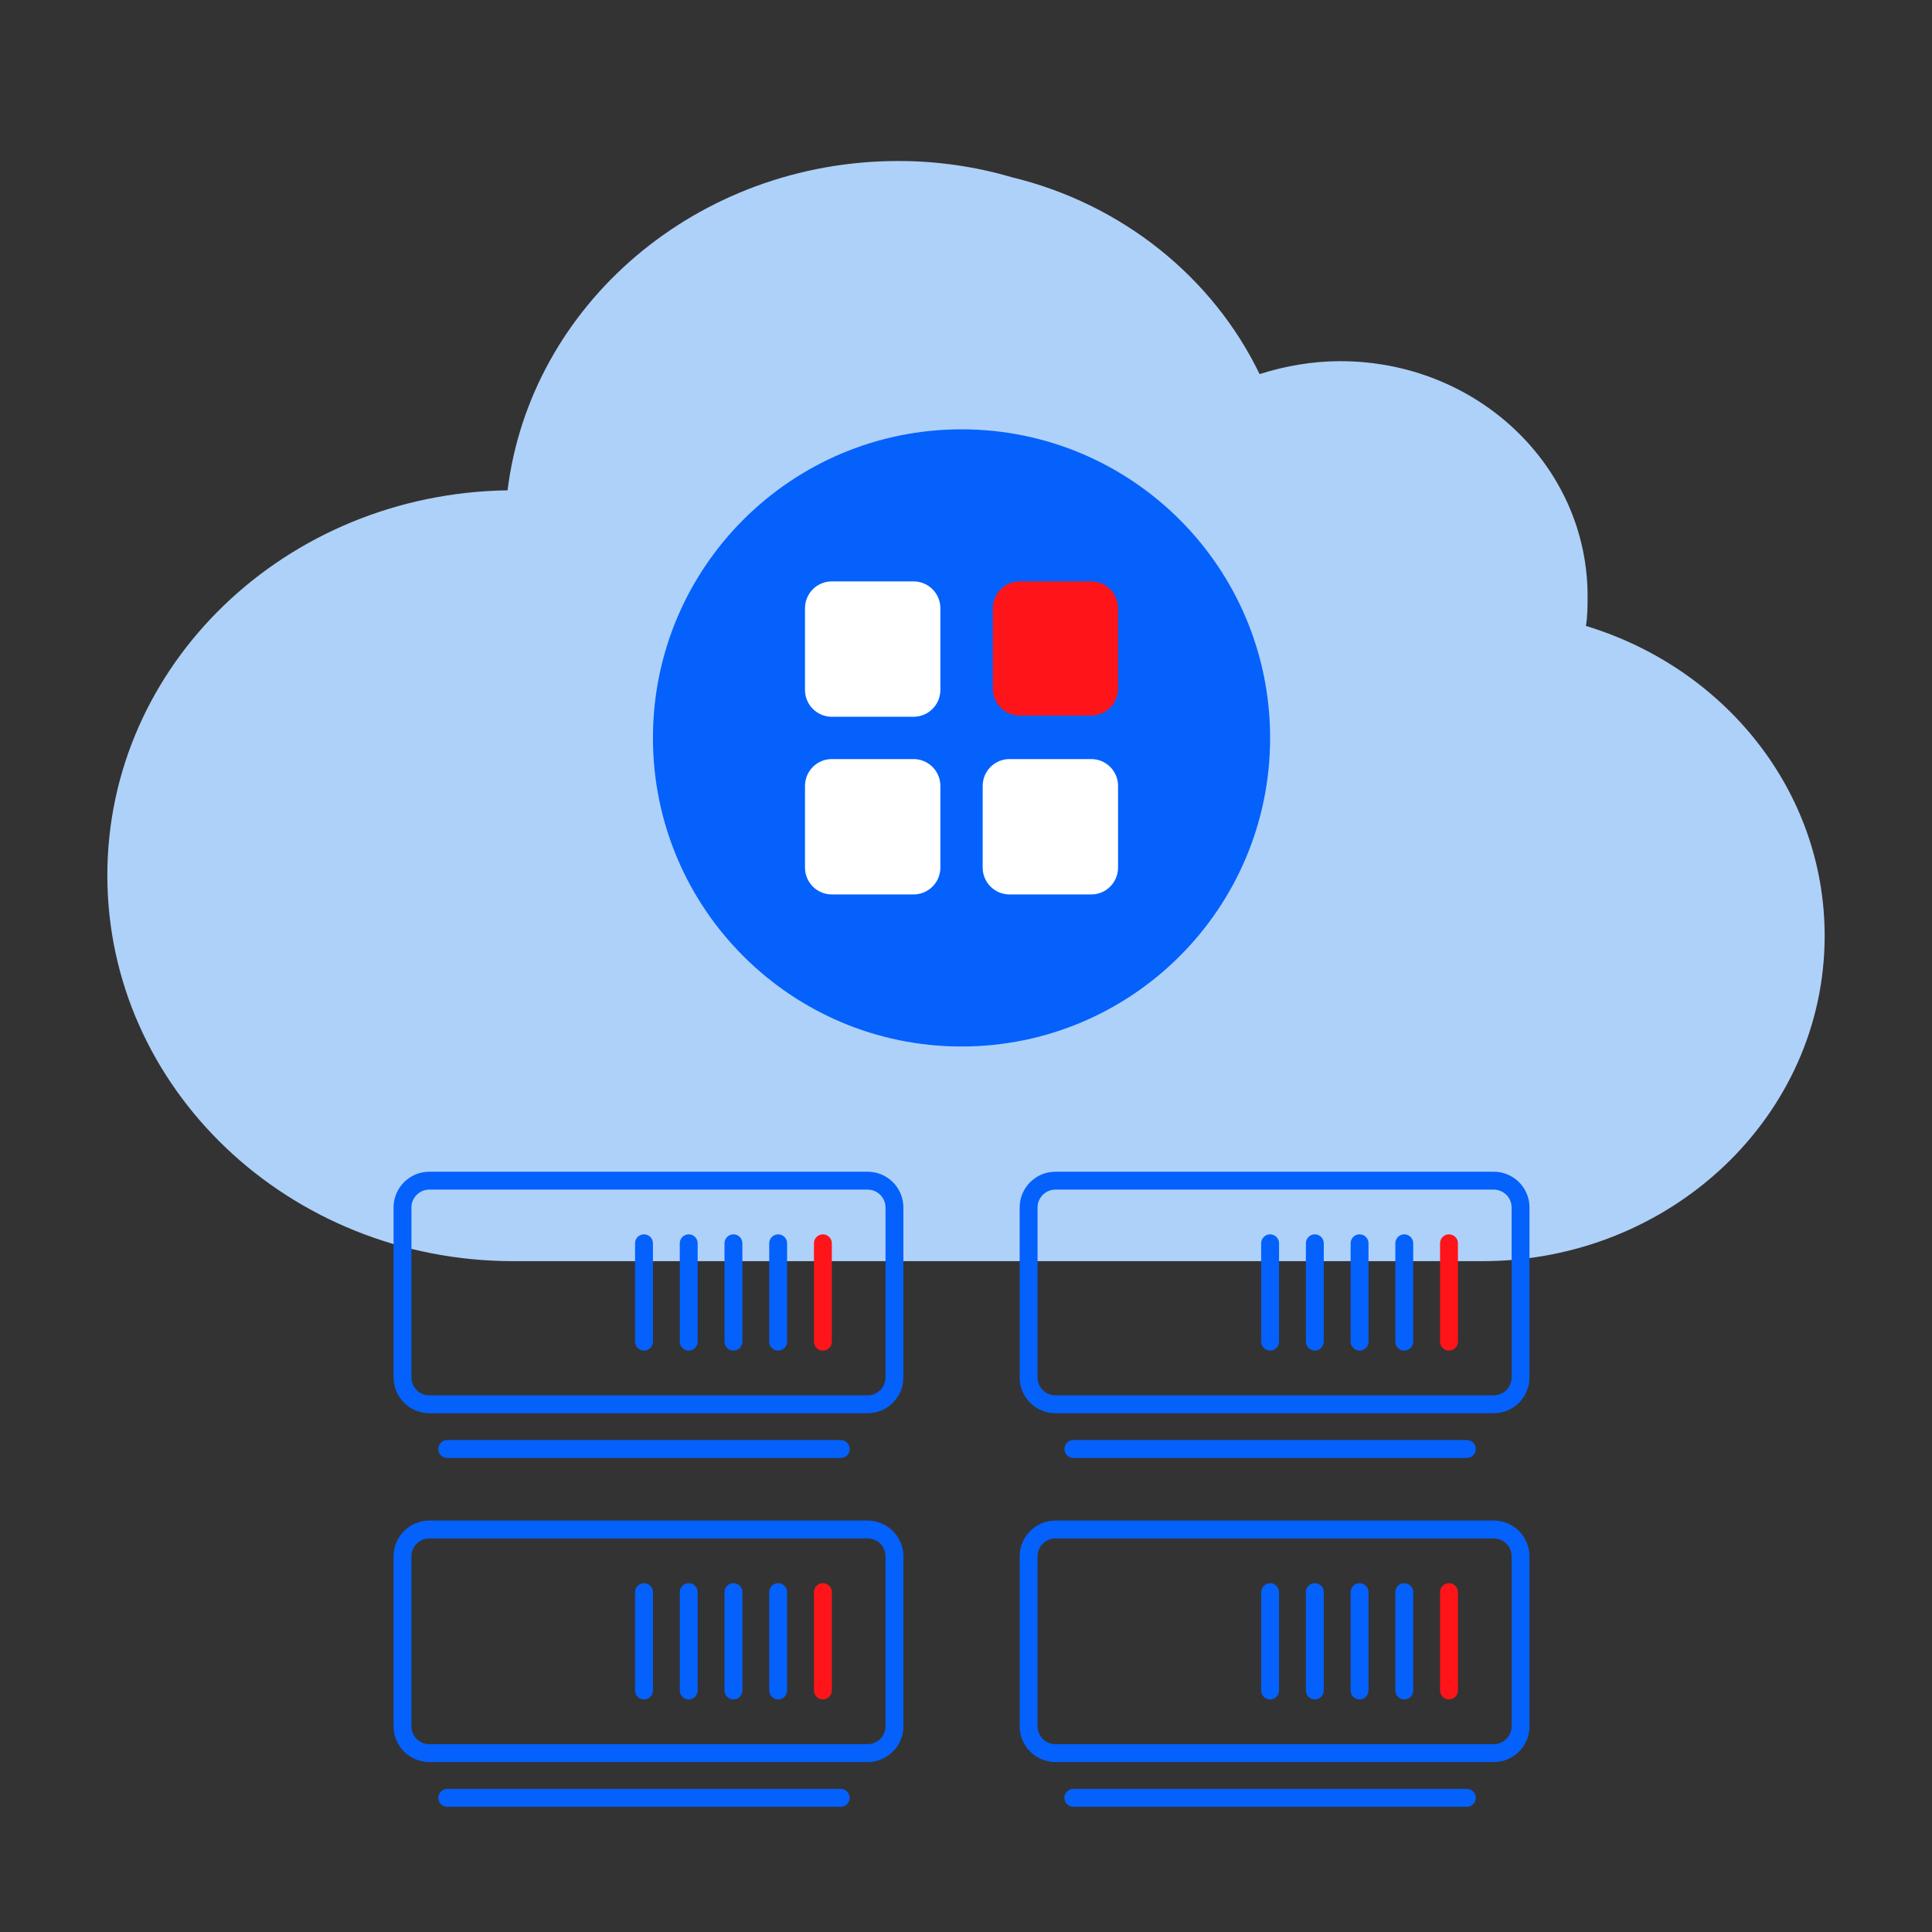 <svg width="216" height="216" viewBox="0 0 216 216" fill="none" xmlns="http://www.w3.org/2000/svg">
<rect x="0" y="0" width="216" height="216" fill="#333333" stroke="none"/>
<path d="M177.304 69.979C177.494 68.897 177.494 67.814 177.494 66.641C177.494 52.111 165.144 40.38 149.849 40.38C146.714 40.38 143.673 40.922 140.823 41.824C135.598 30.995 125.433 22.783 113.083 19.805C109.093 18.632 104.817 18 100.447 18C77.932 18 59.311 34.063 56.746 54.819C31.951 55.18 12 74.311 12 97.864C12 121.688 32.331 141 57.411 141H165.714C186.805 141 204 124.756 204 104.632C204 88.389 192.79 74.672 177.304 69.979Z" fill="#AED1F9"/>
<path fill-rule="evenodd" clip-rule="evenodd" d="M167 133H118C116.895 133 116 133.895 116 135V154C116 155.105 116.895 156 118 156H167C168.105 156 169 155.105 169 154V135C169 133.895 168.105 133 167 133ZM118 131C115.791 131 114 132.791 114 135V154C114 156.209 115.791 158 118 158H167C169.209 158 171 156.209 171 154V135C171 132.791 169.209 131 167 131H118Z" fill="#0461FC"/>
<path fill-rule="evenodd" clip-rule="evenodd" d="M119 162C119 161.448 119.448 161 120 161H164C164.552 161 165 161.448 165 162C165 162.552 164.552 163 164 163H120C119.448 163 119 162.552 119 162Z" fill="#0461FC"/>
<path fill-rule="evenodd" clip-rule="evenodd" d="M142 138C142.552 138 143 138.448 143 139V150C143 150.552 142.552 151 142 151C141.448 151 141 150.552 141 150V139C141 138.448 141.448 138 142 138Z" fill="#0461FC"/>
<path fill-rule="evenodd" clip-rule="evenodd" d="M147 138C147.552 138 148 138.448 148 139V150C148 150.552 147.552 151 147 151C146.448 151 146 150.552 146 150V139C146 138.448 146.448 138 147 138Z" fill="#0461FC"/>
<path fill-rule="evenodd" clip-rule="evenodd" d="M152 138C152.552 138 153 138.448 153 139V150C153 150.552 152.552 151 152 151C151.448 151 151 150.552 151 150V139C151 138.448 151.448 138 152 138Z" fill="#0461FC"/>
<path fill-rule="evenodd" clip-rule="evenodd" d="M157 138C157.552 138 158 138.448 158 139V150C158 150.552 157.552 151 157 151C156.448 151 156 150.552 156 150V139C156 138.448 156.448 138 157 138Z" fill="#0461FC"/>
<path fill-rule="evenodd" clip-rule="evenodd" d="M162 138C162.552 138 163 138.448 163 139V150C163 150.552 162.552 151 162 151C161.448 151 161 150.552 161 150V139C161 138.448 161.448 138 162 138Z" fill="#FF1519"/>
<path fill-rule="evenodd" clip-rule="evenodd" d="M97 133H48C46.895 133 46 133.895 46 135V154C46 155.105 46.895 156 48 156H97C98.105 156 99 155.105 99 154V135C99 133.895 98.105 133 97 133ZM48 131C45.791 131 44 132.791 44 135V154C44 156.209 45.791 158 48 158H97C99.209 158 101 156.209 101 154V135C101 132.791 99.209 131 97 131H48Z" fill="#0461FC"/>
<path fill-rule="evenodd" clip-rule="evenodd" d="M49 162C49 161.448 49.448 161 50 161H94C94.552 161 95 161.448 95 162C95 162.552 94.552 163 94 163H50C49.448 163 49 162.552 49 162Z" fill="#0461FC"/>
<path fill-rule="evenodd" clip-rule="evenodd" d="M72 138C72.552 138 73 138.448 73 139V150C73 150.552 72.552 151 72 151C71.448 151 71 150.552 71 150V139C71 138.448 71.448 138 72 138Z" fill="#0461FC"/>
<path fill-rule="evenodd" clip-rule="evenodd" d="M77 138C77.552 138 78 138.448 78 139V150C78 150.552 77.552 151 77 151C76.448 151 76 150.552 76 150V139C76 138.448 76.448 138 77 138Z" fill="#0461FC"/>
<path fill-rule="evenodd" clip-rule="evenodd" d="M82 138C82.552 138 83 138.448 83 139V150C83 150.552 82.552 151 82 151C81.448 151 81 150.552 81 150V139C81 138.448 81.448 138 82 138Z" fill="#0461FC"/>
<path fill-rule="evenodd" clip-rule="evenodd" d="M87 138C87.552 138 88 138.448 88 139V150C88 150.552 87.552 151 87 151C86.448 151 86 150.552 86 150V139C86 138.448 86.448 138 87 138Z" fill="#0461FC"/>
<path fill-rule="evenodd" clip-rule="evenodd" d="M92 138C92.552 138 93 138.448 93 139V150C93 150.552 92.552 151 92 151C91.448 151 91 150.552 91 150V139C91 138.448 91.448 138 92 138Z" fill="#FF1519"/>
<path fill-rule="evenodd" clip-rule="evenodd" d="M167 172H118C116.895 172 116 172.895 116 174V193C116 194.105 116.895 195 118 195H167C168.105 195 169 194.105 169 193V174C169 172.895 168.105 172 167 172ZM118 170C115.791 170 114 171.791 114 174V193C114 195.209 115.791 197 118 197H167C169.209 197 171 195.209 171 193V174C171 171.791 169.209 170 167 170H118Z" fill="#0461FC"/>
<path fill-rule="evenodd" clip-rule="evenodd" d="M119 201C119 200.448 119.448 200 120 200H164C164.552 200 165 200.448 165 201C165 201.552 164.552 202 164 202H120C119.448 202 119 201.552 119 201Z" fill="#0461FC"/>
<path fill-rule="evenodd" clip-rule="evenodd" d="M142 177C142.552 177 143 177.448 143 178V189C143 189.552 142.552 190 142 190C141.448 190 141 189.552 141 189V178C141 177.448 141.448 177 142 177Z" fill="#0461FC"/>
<path fill-rule="evenodd" clip-rule="evenodd" d="M147 177C147.552 177 148 177.448 148 178V189C148 189.552 147.552 190 147 190C146.448 190 146 189.552 146 189V178C146 177.448 146.448 177 147 177Z" fill="#0461FC"/>
<path fill-rule="evenodd" clip-rule="evenodd" d="M152 177C152.552 177 153 177.448 153 178V189C153 189.552 152.552 190 152 190C151.448 190 151 189.552 151 189V178C151 177.448 151.448 177 152 177Z" fill="#0461FC"/>
<path fill-rule="evenodd" clip-rule="evenodd" d="M157 177C157.552 177 158 177.448 158 178V189C158 189.552 157.552 190 157 190C156.448 190 156 189.552 156 189V178C156 177.448 156.448 177 157 177Z" fill="#0461FC"/>
<path fill-rule="evenodd" clip-rule="evenodd" d="M162 177C162.552 177 163 177.448 163 178V189C163 189.552 162.552 190 162 190C161.448 190 161 189.552 161 189V178C161 177.448 161.448 177 162 177Z" fill="#FF1519"/>
<path fill-rule="evenodd" clip-rule="evenodd" d="M97 172H48C46.895 172 46 172.895 46 174V193C46 194.105 46.895 195 48 195H97C98.105 195 99 194.105 99 193V174C99 172.895 98.105 172 97 172ZM48 170C45.791 170 44 171.791 44 174V193C44 195.209 45.791 197 48 197H97C99.209 197 101 195.209 101 193V174C101 171.791 99.209 170 97 170H48Z" fill="#0461FC"/>
<path fill-rule="evenodd" clip-rule="evenodd" d="M49 201C49 200.448 49.448 200 50 200H94C94.552 200 95 200.448 95 201C95 201.552 94.552 202 94 202H50C49.448 202 49 201.552 49 201Z" fill="#0461FC"/>
<path fill-rule="evenodd" clip-rule="evenodd" d="M72 177C72.552 177 73 177.448 73 178V189C73 189.552 72.552 190 72 190C71.448 190 71 189.552 71 189V178C71 177.448 71.448 177 72 177Z" fill="#0461FC"/>
<path fill-rule="evenodd" clip-rule="evenodd" d="M77 177C77.552 177 78 177.448 78 178V189C78 189.552 77.552 190 77 190C76.448 190 76 189.552 76 189V178C76 177.448 76.448 177 77 177Z" fill="#0461FC"/>
<path fill-rule="evenodd" clip-rule="evenodd" d="M82 177C82.552 177 83 177.448 83 178V189C83 189.552 82.552 190 82 190C81.448 190 81 189.552 81 189V178C81 177.448 81.448 177 82 177Z" fill="#0461FC"/>
<path fill-rule="evenodd" clip-rule="evenodd" d="M87 177C87.552 177 88 177.448 88 178V189C88 189.552 87.552 190 87 190C86.448 190 86 189.552 86 189V178C86 177.448 86.448 177 87 177Z" fill="#0461FC"/>
<path fill-rule="evenodd" clip-rule="evenodd" d="M92 177C92.552 177 93 177.448 93 178V189C93 189.552 92.552 190 92 190C91.448 190 91 189.552 91 189V178C91 177.448 91.448 177 92 177Z" fill="#FF1519"/>
<path d="M142 82.5C142 101.554 126.554 117 107.5 117C88.446 117 73 101.554 73 82.5C73 63.446 88.446 48 107.5 48C126.554 48 142 63.446 142 82.5Z" fill="#0461FC"/>
<path fill-rule="evenodd" clip-rule="evenodd" d="M90 68C90 66.343 91.343 65 93 65H102.135C103.792 65 105.135 66.343 105.135 68V77.135C105.135 78.792 103.792 80.135 102.135 80.135H93C91.343 80.135 90 78.792 90 77.135V68ZM90 87.865C90 86.208 91.343 84.865 93 84.865H102.135C103.792 84.865 105.135 86.208 105.135 87.865V97C105.135 98.657 103.792 100 102.135 100H93C91.343 100 90 98.657 90 97V87.865ZM112.865 84.865C111.208 84.865 109.865 86.208 109.865 87.865V97C109.865 98.657 111.208 100 112.865 100H122C123.657 100 125 98.657 125 97V87.865C125 86.208 123.657 84.865 122 84.865H112.865Z" fill="white"/>
<path d="M111 68C111 66.343 112.343 65 114 65H122C123.657 65 125 66.343 125 68V77C125 78.657 123.657 80 122 80H114C112.343 80 111 78.657 111 77V68Z" fill="#FF1519"/>
</svg>
